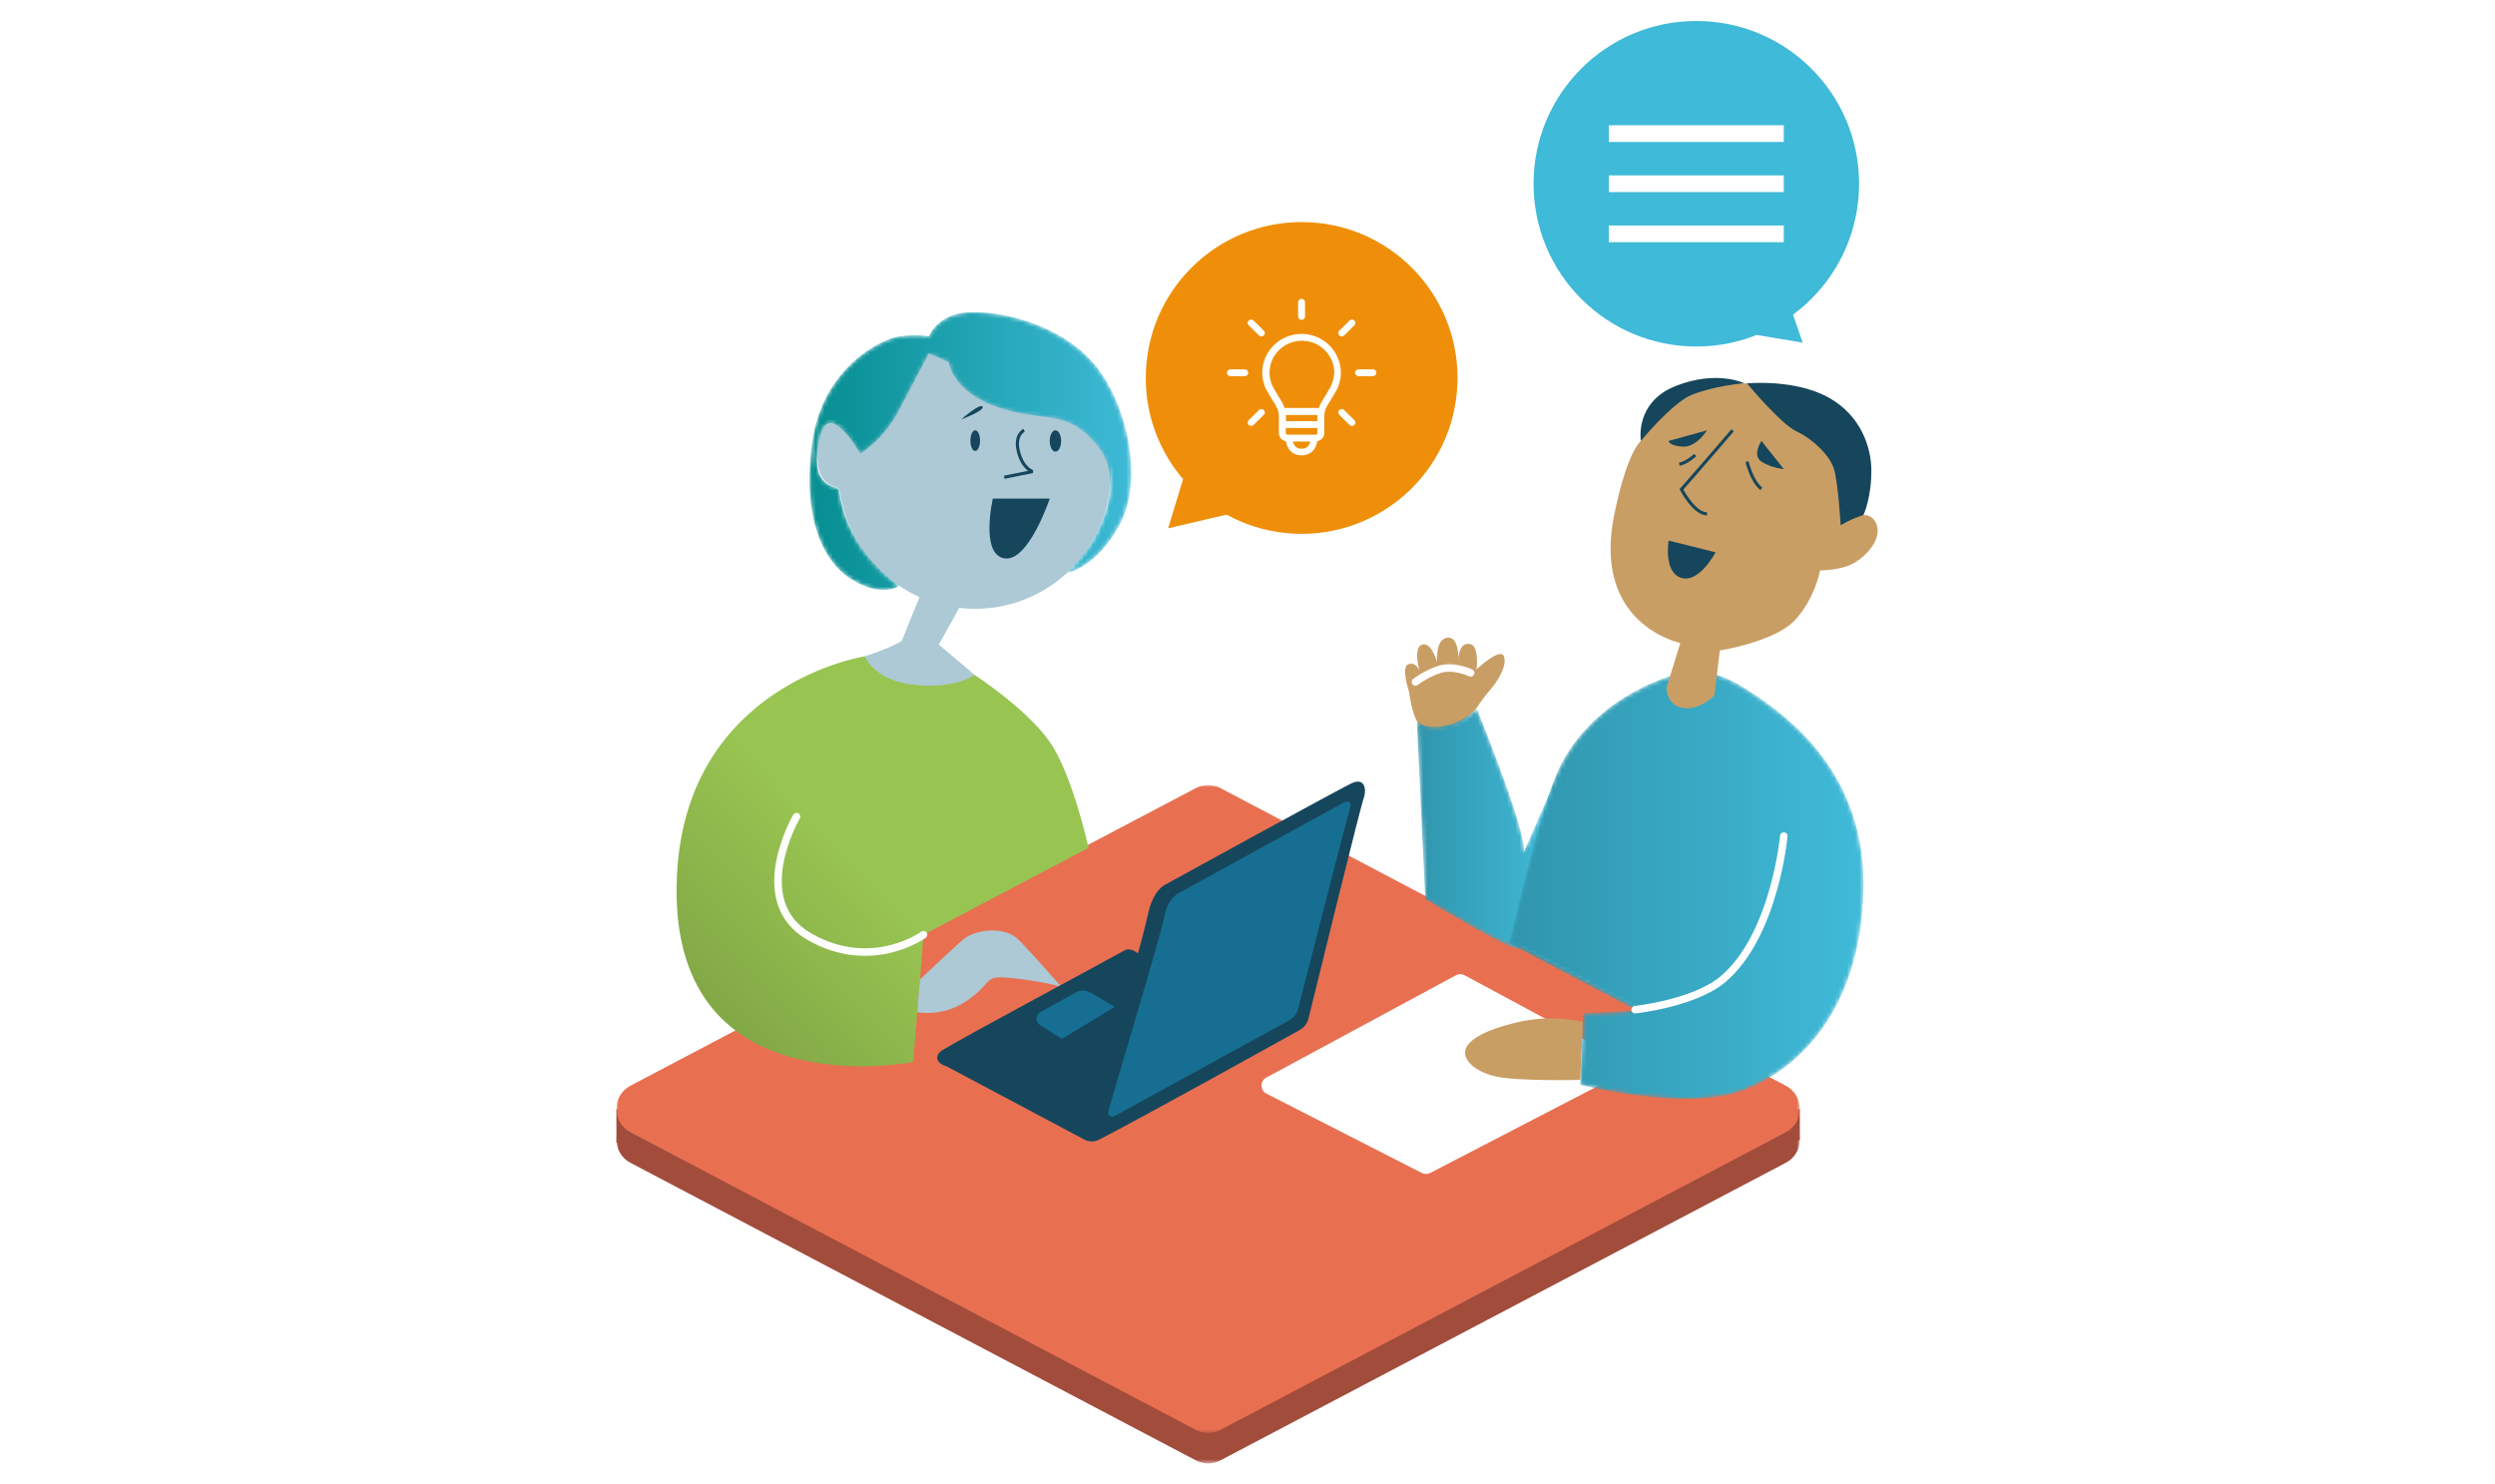<?xml version="1.0" encoding="UTF-8"?>
<svg xmlns="http://www.w3.org/2000/svg" xmlns:xlink="http://www.w3.org/1999/xlink" width="595px" height="354px" viewBox="0 0 595 354" version="1.1">
  <rect x="0" y="0" width="595" height="354" fill="#333333" stroke="none"/>
  <title>Group</title>
  <defs>
    <rect id="path-1" x="0" y="0" width="595" height="354"></rect>
    <polygon id="path-3" points="0 0 282.219 0 282.219 154.501 0 154.501"></polygon>
    <polygon id="path-5" points="0 0 282.219 0 282.219 154.501 0 154.501"></polygon>
    <path d="M7.121,4.072 C2.031,5.344 0,3.054 0,3.054 L0,3.054 L2.006,45.58 C2.006,45.58 25.266,59.776 24.678,57.127 L24.678,57.127 C24.09,54.478 33.889,15.013 33.889,15.013 L33.889,15.013 C33.889,15.013 24.881,36.127 25.441,34.417 L25.441,34.417 C26.712,30.536 14.244,0 14.244,0 L14.244,0 C14.244,0 12.21,2.799 7.121,4.072" id="path-7"></path>
    <linearGradient x1="0.002%" y1="50%" x2="100.003%" y2="50%" id="linearGradient-9">
      <stop stop-color="#3095AD" offset="0%"></stop>
      <stop stop-color="#40BBD9" offset="100%"></stop>
    </linearGradient>
    <path d="M38,0.025 C30.472,0.365 28.439,5.792 28.439,5.792 L28.439,5.792 C28.439,5.792 25.724,5.114 21.313,5.792 L21.313,5.792 C16.902,6.47 2.993,13.449 0.617,31.165 L0.617,31.165 C-1.757,48.881 2.993,59.399 10.118,63.81 L10.118,63.81 C17.242,68.221 21.449,65.307 21.449,65.307 L21.449,65.307 C21.449,65.307 8.839,57.352 7.104,42.509 L7.104,42.509 C6.947,41.156 0.996,42.565 1.874,33.275 L1.874,33.275 C3.332,17.837 12.069,33.783 12.069,33.783 L12.069,33.783 C12.069,33.783 17.581,30.561 21.313,23.434 L21.313,23.434 C25.046,16.311 28.439,9.863 28.439,9.863 L28.439,9.863 L33.189,11.9 C33.189,11.9 33.867,19.024 45.062,22.758 L45.062,22.758 C56.258,26.488 60.84,22.942 68.131,31.239 L68.131,31.239 C74.918,38.957 70.421,48.955 68.131,53.456 L68.131,53.456 C65.841,57.958 61.242,62.331 61.242,62.331 L61.242,62.331 C61.242,62.331 68.811,60.84 74.239,50.111 L74.239,50.111 C79.668,39.382 75.598,21.06 67.453,11.9 L67.453,11.9 C59.711,3.189 46.867,0 39.152,0 L39.152,0 C38.753,0 38.37,0.008 38,0.025" id="path-10"></path>
    <linearGradient x1="0%" y1="49.999%" x2="99.999%" y2="49.999%" id="linearGradient-12">
      <stop stop-color="#048D8F" offset="0%"></stop>
      <stop stop-color="#40BBD9" offset="100%"></stop>
    </linearGradient>
    <linearGradient x1="51.449%" y1="52.453%" x2="-3.259%" y2="109.059%" id="linearGradient-13">
      <stop stop-color="#98C451" offset="0%"></stop>
      <stop stop-color="#80A545" offset="64.8%"></stop>
      <stop stop-color="#98C451" offset="100%"></stop>
    </linearGradient>
    <path d="M39.349,0.953 C39.349,0.953 17.542,6.392 10.258,27.178 L10.258,27.178 C5.723,40.117 0,64.982 0,64.982 L0,64.982 C0,64.982 28.996,80.247 30.013,80.781 L30.013,80.781 C31.031,81.316 17.635,81.567 17.635,81.567 L17.635,81.567 L16.872,98.678 C16.872,98.678 42.243,105.292 56.006,99.948 L56.006,99.948 C68.676,95.03 83.539,81.373 84.454,52.874 L84.454,52.874 C85.369,24.373 66.491,10.631 56.006,4.016 L56.006,4.016 C50.951,0.825 46.898,0 44.056,0 L44.056,0 C41.004,0 39.349,0.953 39.349,0.953" id="path-14"></path>
    <linearGradient x1="0%" y1="50%" x2="100%" y2="50%" id="linearGradient-16">
      <stop stop-color="#3095AD" offset="0%"></stop>
      <stop stop-color="#40BBD9" offset="100%"></stop>
    </linearGradient>
  </defs>
  <g id="QSL" stroke="none" stroke-width="1" fill="none" fill-rule="evenodd">
    <g id="Group">
      <mask id="mask-2" fill="white">
        <use xlink:href="#path-1"></use>
      </mask>
      <use id="Mask" fill="#FFFFFF" xlink:href="#path-1"></use>
      <g mask="url(#mask-2)">
        <g transform="translate(147, 5)">
          <g id="Group-17" stroke="none" stroke-width="1" fill="none" fill-rule="evenodd" transform="translate(0, 147.061)">
            <g id="Group-3" transform="translate(0, 42.438)">
              <mask id="mask-4" fill="white">
                <use xlink:href="#path-3"></use>
              </mask>
              <g id="Clip-2"></g>
              <path d="M138.185,153.778 L3.355,82.807 C-1.119,80.452 -1.119,74.048 3.355,71.694 L138.185,0.722 C140.016,-0.241 142.204,-0.241 144.035,0.722 L278.865,71.694 C283.337,74.048 283.337,80.452 278.865,82.807 L144.035,153.778 C142.204,154.742 140.016,154.742 138.185,153.778" id="Fill-1" fill="#A24C3C" mask="url(#mask-4)"></path>
            </g>
            <polygon id="Fill-4" fill="#A24C3C" points="0 112.409 0 120.43 8.67 118.861"></polygon>
            <polygon id="Fill-6" fill="#A24C3C" points="282.22 112.409 282.22 119.688 277.204 122.846 275.031 115.359"></polygon>
            <g id="Group-10" transform="translate(0, 35.159)">
              <mask id="mask-6" fill="white">
                <use xlink:href="#path-5"></use>
              </mask>
              <g id="Clip-9"></g>
              <path d="M138.185,153.778 L3.355,82.807 C-1.119,80.452 -1.119,74.048 3.355,71.694 L138.185,0.722 C140.016,-0.241 142.204,-0.241 144.035,0.722 L278.865,71.694 C283.337,74.048 283.337,80.452 278.865,82.807 L144.035,153.778 C142.204,154.742 140.016,154.742 138.185,153.778" id="Fill-8" fill="#E87051" mask="url(#mask-6)"></path>
            </g>
            <path d="M202.265,80.517 L239.263,100.42 C240.799,101.245 240.782,103.455 239.234,104.258 L194.07,127.669 C193.449,127.993 192.71,127.994 192.086,127.675 L155.036,108.76 C153.479,107.965 153.453,105.747 154.993,104.917 L200.207,80.518 C200.85,80.171 201.623,80.171 202.265,80.517" id="Fill-11" fill="#FEFEFE"></path>
            <path d="M205.121,16.8 C205.121,16.8 206.521,14.569 208.557,12.22 C210.705,9.74 212.451,6.241 211.609,4.396 C210.673,2.344 205.121,7.562 205.121,7.562 C205.121,7.562 204.102,5.277 198.506,5.95 C192.907,6.623 188.455,9.57 188.963,12.622 C189.472,15.676 190.298,22.529 194.625,22.528 C200.544,22.526 205.121,16.8 205.121,16.8" id="Fill-13" fill="#C99E64"></path>
            <path d="M205.121,7.561 C205.121,7.561 205.82,1.978 203.595,1.533 C200.674,0.949 200.796,5.541 200.796,5.541 C200.796,5.541 201.076,-0.229 198.251,0.007 C195.197,0.262 195.707,5.859 195.707,5.859 C195.707,5.859 194.366,0.769 192.016,1.723 C189.986,2.549 191.507,7.894 191.507,7.894 C191.507,7.894 190.771,5.768 188.924,6.31 C186.992,6.877 188.963,12.623 188.963,12.623 L205.121,7.561 Z" id="Fill-15" fill="#C99E64"></path>
          </g>
          <g id="Group-20" stroke="none" stroke-width="1" fill="none" fill-rule="evenodd" transform="translate(190.876, 163.862)">
            <mask id="mask-8" fill="white">
              <use xlink:href="#path-7"></use>
            </mask>
            <g id="Clip-19"></g>
            <path d="M7.121,4.072 C2.031,5.344 0,3.054 0,3.054 L0,3.054 L2.006,45.58 C2.006,45.58 25.266,59.776 24.678,57.127 L24.678,57.127 C24.09,54.478 33.889,15.013 33.889,15.013 L33.889,15.013 C33.889,15.013 24.881,36.127 25.441,34.417 L25.441,34.417 C26.712,30.536 14.244,0 14.244,0 L14.244,0 C14.244,0 12.21,2.799 7.121,4.072" id="Fill-18" fill="url(#linearGradient-9)" mask="url(#mask-8)"></path>
          </g>
          <path d="M85.469,75.224 C71.053,75.224 58.829,84.616 54.583,97.615 C54.583,97.615 48.427,91.635 47.939,102.706 C47.531,111.942 53.077,110.549 53.256,111.931 C54.738,123.337 62.148,132.873 72.284,137.385 L68.056,147.831 C68.056,147.831 65.682,149.708 54.487,153.011 C43.29,156.313 56.183,164.795 67.378,163.778 C78.575,162.76 85.469,155.974 85.469,155.974 L76.878,148.722 L81.762,139.971 C82.98,140.109 84.213,140.197 85.469,140.197 C103.409,140.197 117.954,125.653 117.954,107.711 C117.954,89.768 103.409,75.224 85.469,75.224" id="Fill-21" stroke="none" fill="#ACC9D5" fill-rule="evenodd"></path>
          <g id="Group-25" stroke="none" stroke-width="1" fill="none" fill-rule="evenodd" transform="translate(46.065, 69.432)">
            <mask id="mask-11" fill="white">
              <use xlink:href="#path-10"></use>
            </mask>
            <g id="Clip-24"></g>
            <path d="M38,0.025 C30.472,0.365 28.439,5.792 28.439,5.792 L28.439,5.792 C28.439,5.792 25.724,5.114 21.313,5.792 L21.313,5.792 C16.902,6.47 2.993,13.449 0.617,31.165 L0.617,31.165 C-1.757,48.881 2.993,59.399 10.118,63.81 L10.118,63.81 C17.242,68.221 21.449,65.307 21.449,65.307 L21.449,65.307 C21.449,65.307 8.839,57.352 7.104,42.509 L7.104,42.509 C6.947,41.156 0.996,42.565 1.874,33.275 L1.874,33.275 C3.332,17.837 12.069,33.783 12.069,33.783 L12.069,33.783 C12.069,33.783 17.581,30.561 21.313,23.434 L21.313,23.434 C25.046,16.311 28.439,9.863 28.439,9.863 L28.439,9.863 L33.189,11.9 C33.189,11.9 33.867,19.024 45.062,22.758 L45.062,22.758 C56.258,26.488 60.84,22.942 68.131,31.239 L68.131,31.239 C74.918,38.957 70.421,48.955 68.131,53.456 L68.131,53.456 C65.841,57.958 61.242,62.331 61.242,62.331 L61.242,62.331 C61.242,62.331 68.811,60.84 74.239,50.111 L74.239,50.111 C79.668,39.382 75.598,21.06 67.453,11.9 L67.453,11.9 C59.711,3.189 46.867,0 39.152,0 L39.152,0 C38.753,0 38.37,0.008 38,0.025" id="Fill-23" fill="url(#linearGradient-12)" mask="url(#mask-11)"></path>
          </g>
          <g id="Group-46" stroke="none" stroke-width="1" fill="none" fill-rule="evenodd" transform="translate(14.345, 97.617)">
            <path d="M72.371,2.47 C72.371,3.834 71.857,4.939 71.222,4.939 C70.589,4.939 70.075,3.834 70.075,2.47 C70.075,1.106 70.589,0 71.222,0 C71.857,0 72.371,1.106 72.371,2.47" id="Fill-26" fill="#16465C"></path>
            <path d="M91.709,2.545 C91.709,3.95 91.102,5.089 90.352,5.089 C89.603,5.089 88.995,3.95 88.995,2.545 C88.995,1.14 89.603,0 90.352,0 C91.102,0 91.709,1.14 91.709,2.545" id="Fill-28" fill="#16465C"></path>
            <path d="M82.888,0 C82.888,0 80.514,1.018 81.531,5.089 C82.549,9.16 84.924,9.84 84.924,9.84 L78.138,11.197" id="Stroke-30" stroke="#16465C" stroke-width="0.749"></path>
            <path d="M75.424,16.286 L88.995,16.286 C88.995,16.286 83.906,31.554 78.139,30.535 C72.371,29.518 75.424,16.286 75.424,16.286" id="Fill-32" fill="#16465C"></path>
            <path d="M44.89,53.91 C44.89,53.91 47.036,59.714 56.765,60.732 C66.492,61.749 71.124,58.357 71.124,58.357 C71.124,58.357 83.568,66.5 88.996,74.304 C94.424,82.107 98.247,99.584 98.247,99.584 L58.9,120.295 L56.426,150.643 C56.426,150.643 -2.85,162.466 0.107,105.857 C2.481,60.393 44.89,53.91 44.89,53.91" id="Fill-34" fill="url(#linearGradient-13)" fill-rule="nonzero"></path>
            <path d="M28.605,92.131 C28.605,92.131 16.852,112.303 31.719,120.785 C46.586,129.267 58.899,120.296 58.899,120.296" id="Stroke-36" stroke="#FEFEFE" stroke-width="1.794" stroke-linecap="round" stroke-linejoin="round"></path>
            <path d="M57.394,138.764 C57.394,138.764 63.678,140.124 69.721,135.714 C75.764,131.303 73.049,129.946 79.835,130.625 C86.62,131.303 91.709,132.661 91.709,132.661 C91.709,132.661 84.924,124.858 81.531,121.465 C78.138,118.072 71.014,119.089 68.301,121.465 C65.586,123.839 58.027,130.984 58.027,130.984 L57.394,138.764 Z" id="Fill-38" fill="#ACC9D5"></path>
            <path d="M64.326,151.652 L97.279,169.163 C98.337,169.724 99.593,169.741 100.662,169.203 C109.098,164.951 141.01,147.244 148.619,143.017 C149.665,142.434 150.413,141.454 150.699,140.291 C152.953,131.094 163.04,90.007 163.889,87.672 C164.567,85.807 164.217,82.584 160.846,84.241 C156.783,86.235 116.307,108.477 116.307,108.477 C116.307,108.477 113.549,109.853 112.405,115.479 C111.879,118.064 110.04,124.739 110.04,124.739 C110.04,124.739 108.193,123.261 106.943,123.975 C103.753,125.801 66.458,145.779 63.304,147.896 C61.276,149.256 62.12,151.059 64.326,151.652" id="Fill-40" fill="#16465C"></path>
            <path d="M104.389,163.566 L146.162,140.682 C147.182,140.118 147.921,139.167 148.211,138.038 C150.479,129.223 159.589,93.524 160.576,90.244 C161.055,88.66 160.348,88.106 158.918,88.89 C150.36,93.579 120.058,110.192 120.058,110.192 C120.058,110.192 117.339,111.252 116.448,115.48 C115.077,121.988 105.52,153.258 102.957,162.449 C102.722,163.291 103.624,163.991 104.389,163.566" id="Fill-42" fill="#166F92"></path>
            <path d="M86.754,138.74 L95.233,134.061 C96.334,133.452 97.673,133.471 98.756,134.111 L104.48,137.493 L91.89,145.141 L86.661,141.826 C85.509,141.096 85.561,139.4 86.754,138.74" id="Fill-44" fill="#166F92"></path>
          </g>
          <g id="Group-49" stroke="none" stroke-width="1" fill="none" fill-rule="evenodd" transform="translate(212.93, 155.012)">
            <mask id="mask-15" fill="white">
              <use xlink:href="#path-14"></use>
            </mask>
            <g id="Clip-48"></g>
            <path d="M39.349,0.953 C39.349,0.953 17.542,6.392 10.258,27.178 L10.258,27.178 C5.723,40.117 0,64.982 0,64.982 L0,64.982 C0,64.982 28.996,80.247 30.013,80.781 L30.013,80.781 C31.031,81.316 17.635,81.567 17.635,81.567 L17.635,81.567 L16.872,98.678 C16.872,98.678 42.243,105.292 56.006,99.948 L56.006,99.948 C68.676,95.03 83.539,81.373 84.454,52.874 L84.454,52.874 C85.369,24.373 66.491,10.631 56.006,4.016 L56.006,4.016 C50.951,0.825 46.898,0 44.056,0 L44.056,0 C41.004,0 39.349,0.953 39.349,0.953" id="Fill-47" fill="url(#linearGradient-16)" mask="url(#mask-15)"></path>
          </g>
          <path d="M230.472,238.693 C230.472,238.693 223.505,236.83 215.299,238.693 C205.749,240.862 202.65,243.634 202.397,245.691 C202.143,247.748 204.358,250.38 209.447,251.653 C214.536,252.925 229.853,252.533 229.853,252.533 L230.472,238.693 Z" id="Fill-50" stroke="none" fill="#C99E64" fill-rule="evenodd"></path>
          <path d="M278.403,194.398 C278.403,194.398 276.197,218.233 263.813,228.582 C256.981,234.292 242.943,235.792 242.943,235.792" id="Stroke-52" stroke="#FEFEFE" stroke-width="1.794" fill="none" stroke-linecap="round" stroke-linejoin="round"></path>
          <path d="M190.554,157.628 C190.554,157.628 193.035,155.689 196.342,154.623 C199.65,153.557 203.721,155.465 203.721,155.465" id="Stroke-54" stroke="#FEFEFE" stroke-width="1.794" fill="none" stroke-linecap="round" stroke-linejoin="round"></path>
          <path d="M244.306,100.162 C244.306,100.162 254.484,82.943 274.077,87.015 C293.669,91.086 294.688,111.528 294.433,113.903 C294.179,116.278 292.907,119.543 292.907,119.543 C292.907,119.543 298.249,115.683 300.286,119.543 C302.321,123.403 297.742,127.983 294.688,129.51 C291.634,131.037 287.054,131.037 287.054,131.037 C287.054,131.037 285.781,137.907 280.947,142.996 C276.112,148.085 263.135,150.121 263.135,150.121 L261.863,160.809 C261.863,160.809 258.555,164.37 254.484,163.861 C250.414,163.353 250.414,159.028 250.414,159.028 L253.721,148.34 C253.721,148.34 232.611,144.044 237.946,117.804 C241.044,102.558 244.306,100.162 244.306,100.162" id="Fill-56" stroke="none" fill="#C99E64" fill-rule="evenodd"></path>
          <path d="M273.059,100.162 C273.059,100.162 270.769,103.555 273.059,105.081 C275.349,106.608 278.403,106.863 278.403,106.863 L273.059,100.162 Z" id="Fill-58" stroke="none" fill="#16465C" fill-rule="evenodd"></path>
          <path d="M260.082,97.617 C260.082,97.617 257.538,101.774 254.229,101.519 C250.923,101.264 250.923,100.162 250.923,100.162 L260.082,97.617 Z" id="Fill-60" stroke="none" fill="#16465C" fill-rule="evenodd"></path>
          <path d="M266.189,97.617 C266.189,97.617 259.065,105.929 256.52,108.814 L253.976,111.698 C253.976,111.698 257.029,117.549 260.082,117.549" id="Stroke-62" stroke="#16465C" stroke-width="0.749" fill="none"></path>
          <path d="M250.922,123.912 L262.119,126.711 C262.119,126.711 258.301,134.09 253.976,132.817 C249.651,131.546 250.922,123.912 250.922,123.912" id="Fill-64" stroke="none" fill="#16465C" fill-rule="evenodd"></path>
          <path d="M268.936,86.391 C268.936,86.391 262.5,83.198 252.704,87.014 C242.734,90.898 244.306,100.162 244.306,100.162 C244.306,100.162 251.508,91.27 256.432,89.195 C261.609,87.014 268.936,86.391 268.936,86.391" id="Fill-66" stroke="none" fill="#16465C" fill-rule="evenodd"></path>
          <path d="M269.625,86.431 C269.625,86.431 277.639,96.111 281.456,97.892 C285.272,99.674 289.345,103.555 290.361,106.862 C291.38,110.17 291.952,120.286 291.952,120.286 C291.952,120.286 294.509,118.676 297.383,117.84 C297.383,117.84 299.374,113.669 299.268,106.862 C299.188,101.749 296.856,94.122 289.09,89.813 C280.947,85.297 269.625,86.431 269.625,86.431" id="Fill-68" stroke="none" fill="#16465C" fill-rule="evenodd"></path>
          <path d="M269.625,105.081 C269.625,105.081 270.769,109.916 273.059,111.569" id="Stroke-72" stroke="#16465C" stroke-width="0.749" fill="none"></path>
          <path d="M257.283,103.512 C257.283,103.512 255.375,105.336 253.467,105.718" id="Stroke-74" stroke="#16465C" stroke-width="0.749" fill="none"></path>
          <path d="M82.221,95.03 C82.221,95.03 87.947,92.867 87.31,91.976 C86.673,91.086 82.221,95.03 82.221,95.03" id="Fill-76" stroke="none" fill="#16465C" fill-rule="evenodd"></path>
          <path d="M296.35,38.819 C296.35,60.258 278.971,77.638 257.533,77.638 C236.094,77.638 218.717,60.258 218.717,38.819 C218.717,17.38 236.094,0 257.533,0 C278.971,0 296.35,17.38 296.35,38.819" id="Fill-78" stroke="none" fill="#3FBAD8" fill-rule="evenodd"></path>
          <polygon id="Fill-80" stroke="none" fill="#FEFEFE" fill-rule="evenodd" points="236.673 28.857 278.392 28.857 278.392 24.872 236.673 24.872"></polygon>
          <polygon id="Fill-82" stroke="none" fill="#FEFEFE" fill-rule="evenodd" points="236.673 40.811 278.392 40.811 278.392 36.826 236.673 36.826"></polygon>
          <polygon id="Fill-83" stroke="none" fill="#FEFEFE" fill-rule="evenodd" points="236.673 52.765 278.392 52.765 278.392 48.78 236.673 48.78"></polygon>
          <path d="M200.534,87.088 C199.456,107.591 181.963,123.338 161.462,122.259 C140.96,121.183 125.215,103.687 126.291,83.186 C127.37,62.683 144.862,46.936 165.364,48.014 C185.865,49.091 201.612,66.585 200.534,87.088" id="Fill-84" stroke="none" fill="#EF8F09" fill-rule="evenodd"></path>
          <polygon id="Fill-85" stroke="none" fill="#EF8F09" fill-rule="evenodd" transform="translate(140.789, 114.872) rotate(15) translate(-140.789, -114.872)" points="148.101 115.339 133.477 123.16 134.017 106.584"></polygon>
          <path d="M170.866,85.768 C170.659,86.665 170.329,87.277 169.751,88.216 C169.585,88.461 169.463,88.705 169.297,88.992 C169.09,89.317 168.926,89.644 168.76,89.889 C168.265,90.705 167.811,91.44 167.521,92.296 L159.346,92.296 C159.056,91.44 158.643,90.705 158.107,89.889 C157.941,89.604 157.735,89.317 157.57,88.992 C157.404,88.705 157.24,88.42 157.116,88.216 C156.538,87.237 156.208,86.665 156.001,85.726 C155.835,85.114 155.754,84.502 155.754,83.89 C155.754,79.688 159.222,76.261 163.475,76.261 C167.728,76.261 171.196,79.688 171.196,83.89 C171.115,84.502 171.032,85.114 170.866,85.768 L170.866,85.768 Z M163.392,102.007 C162.938,102.007 161.782,102.007 161.328,100.294 L165.498,100.294 C165.044,102.007 163.846,102.007 163.392,102.007 L163.392,102.007 Z M166.82,98.661 L159.966,98.661 C159.759,98.661 159.634,98.499 159.634,98.335 L159.634,97.071 L167.15,97.071 L167.15,98.335 C167.191,98.499 167.026,98.661 166.82,98.661 L166.82,98.661 Z M167.191,95.437 L159.676,95.437 L159.676,94.5 C159.676,94.296 159.676,94.132 159.634,93.969 L167.191,93.969 C167.191,94.132 167.15,94.296 167.15,94.5 L167.15,95.437 L167.191,95.437 Z M172.765,83.89 C172.765,78.79 168.553,74.629 163.392,74.629 C158.231,74.629 154.019,78.79 154.019,83.89 C154.019,84.625 154.102,85.36 154.308,86.095 C154.556,87.277 155.01,88.012 155.63,89.032 C155.752,89.277 155.918,89.521 156.084,89.808 C156.289,90.133 156.455,90.46 156.662,90.745 C157.487,92.092 157.982,92.868 157.982,94.459 L157.982,98.295 C157.982,99.274 158.685,100.048 159.634,100.212 C160.047,102.292 161.286,103.599 163.392,103.599 C165.498,103.599 166.779,102.294 167.15,100.212 C168.099,100.048 168.802,99.232 168.802,98.295 L168.802,94.459 C168.802,92.868 169.297,92.052 170.122,90.745 C170.288,90.46 170.495,90.133 170.701,89.808 C170.866,89.521 171.032,89.277 171.155,89.032 C171.774,88.012 172.228,87.277 172.477,86.095 C172.684,85.36 172.765,84.625 172.765,83.89 L172.765,83.89 Z" id="Fill-86" stroke="none" fill="#FEFEFE" fill-rule="evenodd"></path>
          <path d="M180.405,83.075 L176.977,83.075 C176.523,83.075 176.152,83.441 176.152,83.891 C176.152,84.34 176.523,84.707 176.977,84.707 L180.405,84.707 C180.859,84.707 181.23,84.34 181.23,83.891 C181.23,83.441 180.859,83.075 180.405,83.075" id="Fill-87" stroke="none" fill="#FEFEFE" fill-rule="evenodd"></path>
          <path d="M172.972,75.241 C173.179,75.241 173.385,75.16 173.55,74.995 L175.986,72.589 C176.317,72.262 176.317,71.773 175.986,71.446 C175.656,71.119 175.161,71.119 174.831,71.446 L172.394,73.854 C172.064,74.179 172.064,74.67 172.394,74.995 C172.56,75.16 172.765,75.241 172.972,75.241" id="Fill-88" stroke="none" fill="#FEFEFE" fill-rule="evenodd"></path>
          <path d="M163.392,71.283 C163.846,71.283 164.217,70.916 164.217,70.467 L164.217,67.08 C164.217,66.631 163.846,66.264 163.392,66.264 C162.938,66.264 162.567,66.631 162.567,67.08 L162.567,70.467 C162.567,70.916 162.938,71.283 163.392,71.283" id="Fill-89" stroke="none" fill="#FEFEFE" fill-rule="evenodd"></path>
          <path d="M153.234,74.996 C153.4,75.159 153.605,75.241 153.813,75.241 C154.02,75.241 154.225,75.159 154.391,74.996 C154.721,74.669 154.721,74.18 154.391,73.853 L151.954,71.447 C151.624,71.12 151.128,71.12 150.799,71.447 C150.467,71.772 150.467,72.263 150.799,72.589 L153.234,74.996 Z" id="Fill-90" stroke="none" fill="#FEFEFE" fill-rule="evenodd"></path>
          <path d="M149.848,83.075 L146.42,83.075 C145.966,83.075 145.595,83.441 145.595,83.891 C145.595,84.34 145.966,84.707 146.42,84.707 L149.848,84.707 C150.302,84.707 150.674,84.34 150.674,83.891 C150.674,83.441 150.302,83.075 149.848,83.075" id="Fill-91" stroke="none" fill="#FEFEFE" fill-rule="evenodd"></path>
          <path d="M153.234,92.786 L150.799,95.193 C150.467,95.519 150.467,96.01 150.799,96.335 C150.963,96.499 151.17,96.581 151.377,96.581 C151.582,96.581 151.789,96.499 151.954,96.335 L154.391,93.929 C154.721,93.602 154.721,93.113 154.391,92.786 C154.059,92.459 153.523,92.459 153.234,92.786" id="Fill-92" stroke="none" fill="#FEFEFE" fill-rule="evenodd"></path>
          <path d="M173.55,92.786 C173.221,92.459 172.725,92.459 172.394,92.786 C172.064,93.113 172.064,93.602 172.394,93.929 L174.831,96.335 C174.995,96.499 175.202,96.581 175.409,96.581 C175.615,96.581 175.822,96.499 175.986,96.335 C176.317,96.01 176.317,95.519 175.986,95.193 L173.55,92.786 Z" id="Fill-93" stroke="none" fill="#FEFEFE" fill-rule="evenodd"></path>
          <polygon id="Fill-94" stroke="none" fill="#3FBAD8" fill-rule="evenodd" transform="translate(278.643, 72.059) scale(-1, 1) rotate(71) translate(-278.643, -72.059)" points="273.773 71.439 281.661 77.599 283.514 66.52"></polygon>
        </g>
      </g>
    </g>
  </g>
</svg>
